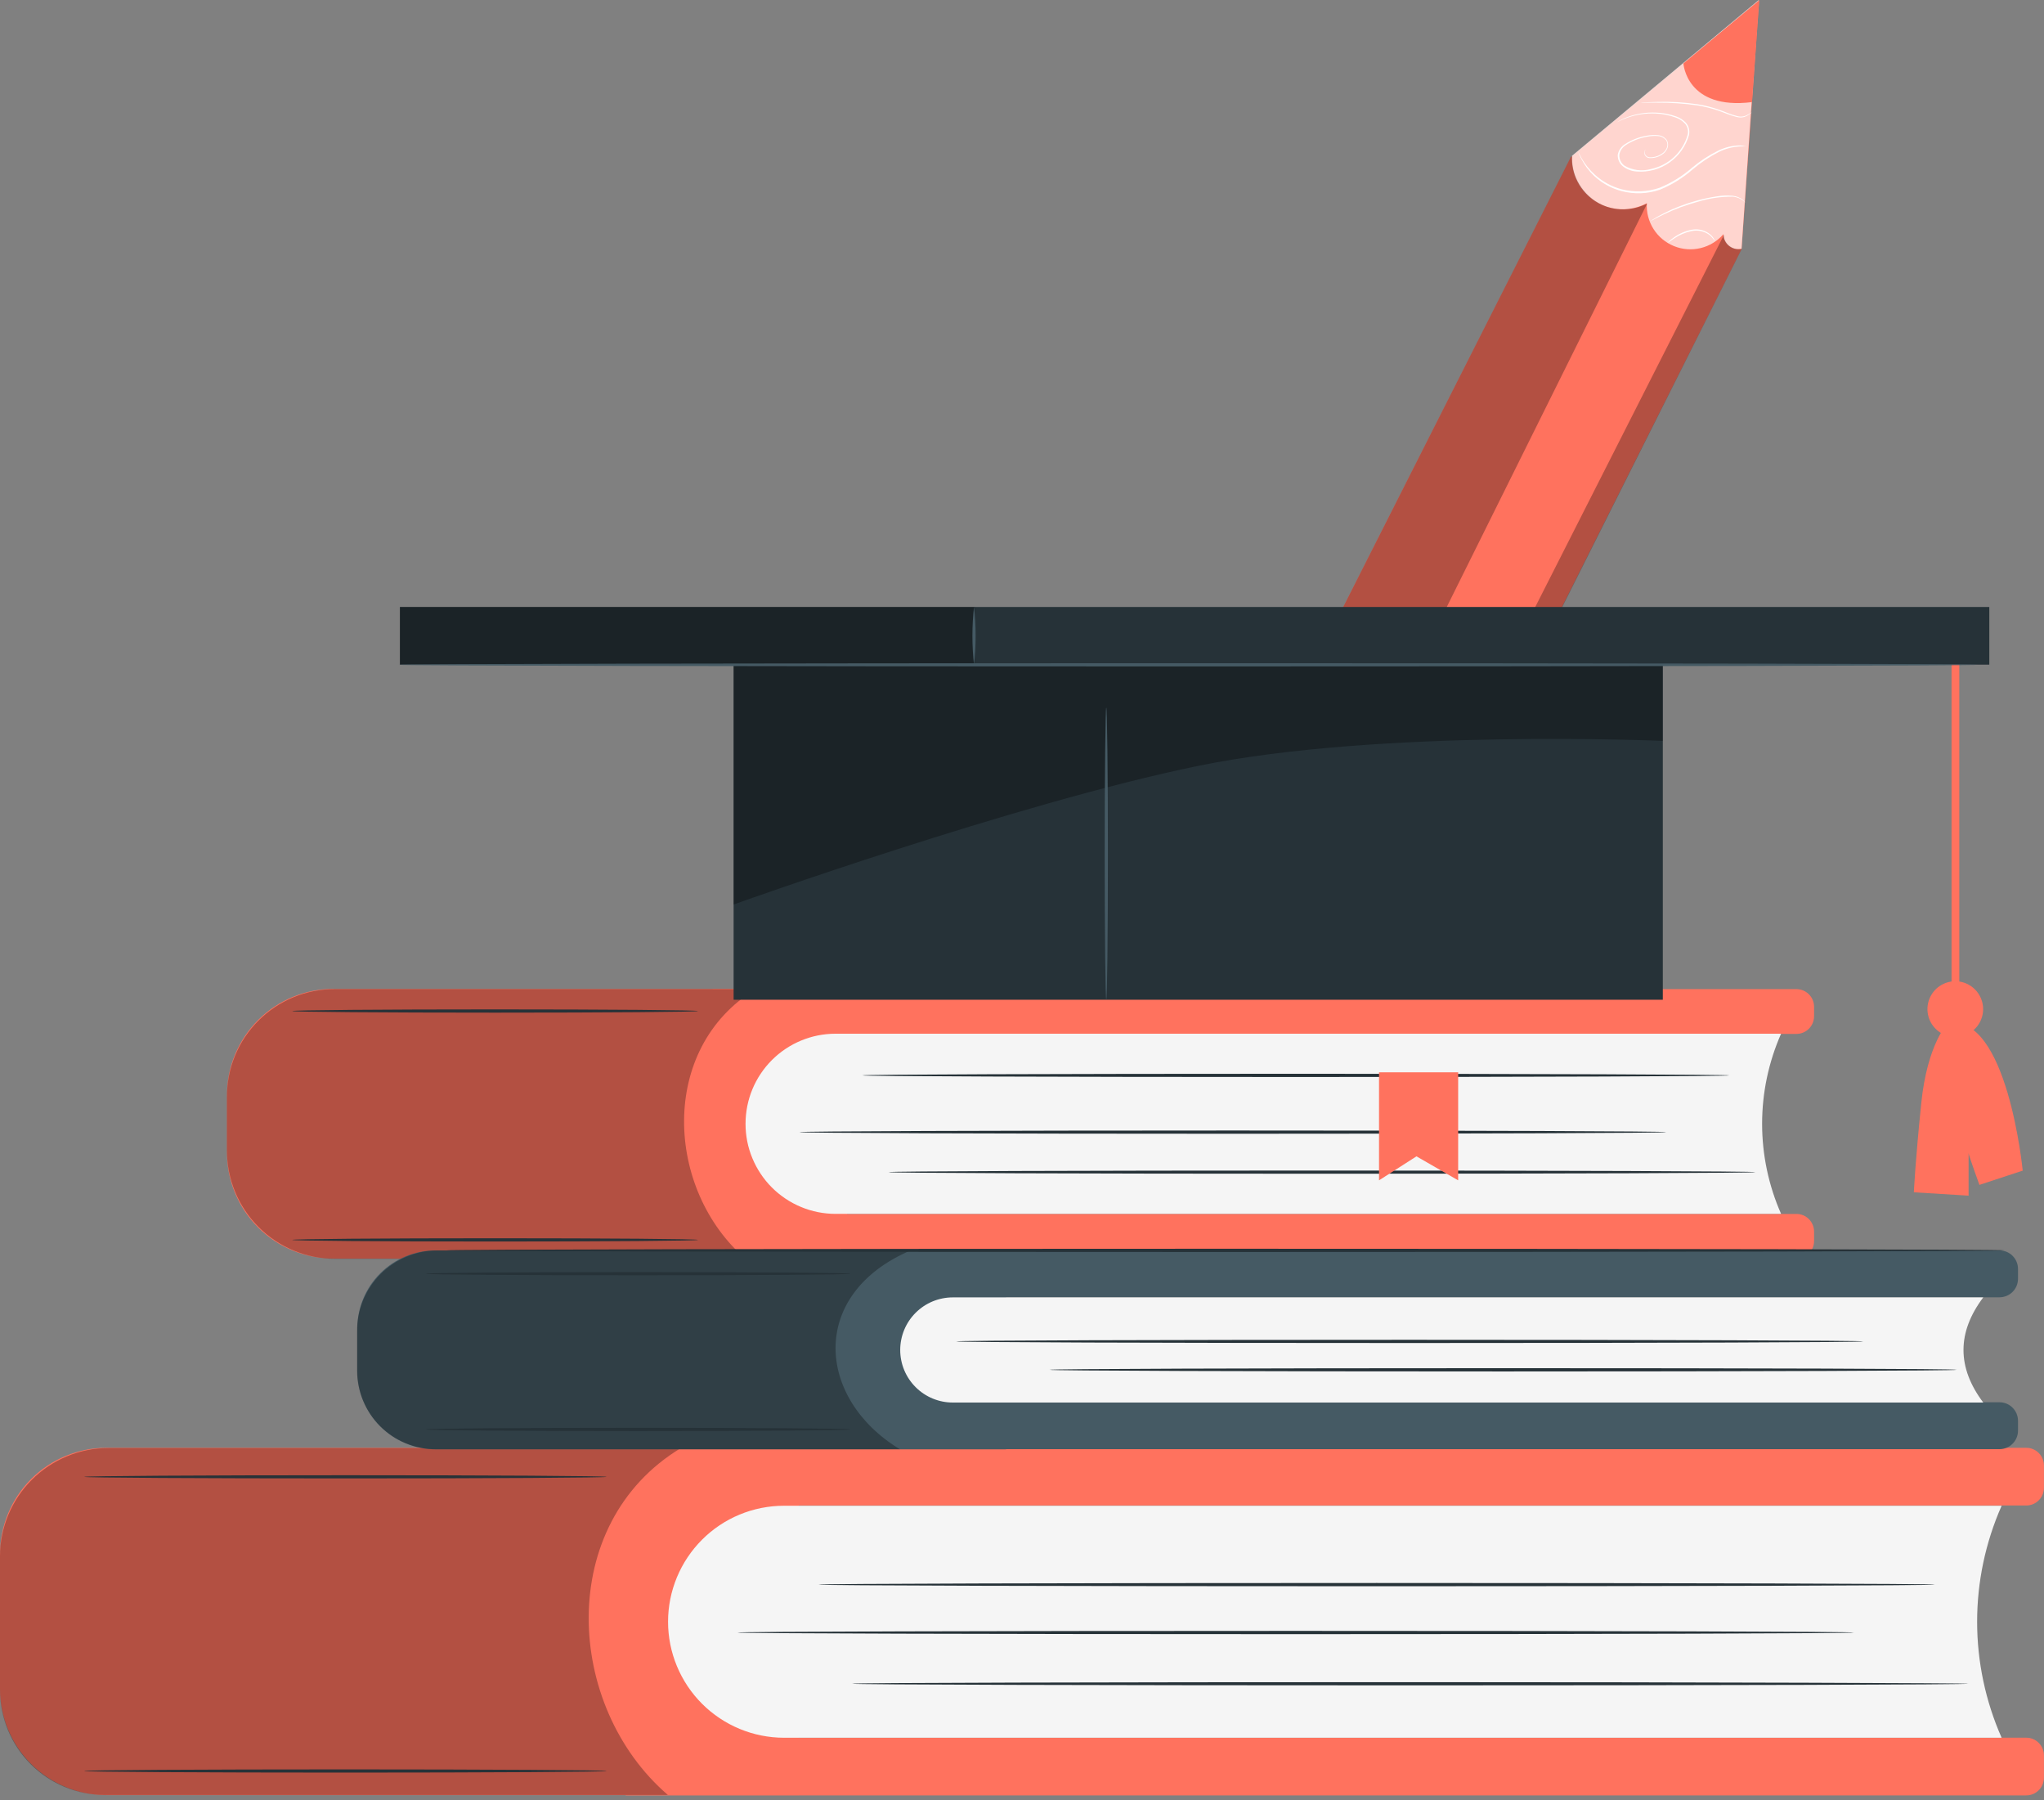 <svg width="67" height="59" viewBox="0 0 67 59" fill="none" xmlns="http://www.w3.org/2000/svg">
<rect x="0" y="0" width="67" height="59" fill="#808080" stroke="none"/>
<path d="M10.924 32.408H27.765V41.245H10.924C9.999 41.245 9.112 40.878 8.459 40.224C7.805 39.571 7.438 38.684 7.438 37.759V35.893C7.438 34.968 7.805 34.081 8.459 33.427C9.112 32.774 9.999 32.406 10.924 32.406V32.408Z" fill="#FF725E"/>
<path d="M23.359 32.414H58.884C59.038 32.414 59.185 32.475 59.294 32.584C59.402 32.692 59.463 32.839 59.463 32.993V33.303C59.463 33.456 59.402 33.604 59.294 33.712C59.185 33.821 59.038 33.882 58.884 33.882H23.359V32.414Z" fill="#FF725E"/>
<path d="M23.359 39.781H58.884C58.96 39.781 59.036 39.796 59.106 39.825C59.176 39.854 59.24 39.897 59.294 39.951C59.347 40.005 59.39 40.068 59.419 40.139C59.448 40.209 59.463 40.284 59.463 40.36V40.67C59.463 40.824 59.402 40.971 59.294 41.079C59.185 41.188 59.038 41.249 58.884 41.249H23.359V39.781Z" fill="#FF725E"/>
<path d="M58.382 39.779H27.389C27.001 39.779 26.617 39.703 26.259 39.554C25.901 39.406 25.575 39.188 25.301 38.914C25.027 38.64 24.81 38.314 24.662 37.956C24.513 37.598 24.437 37.214 24.438 36.826C24.438 36.043 24.748 35.293 25.302 34.739C25.855 34.186 26.606 33.875 27.389 33.875H58.382C57.972 34.805 57.76 35.81 57.76 36.827C57.76 37.844 57.972 38.849 58.382 39.779Z" fill="#F5F5F5"/>
<path opacity="0.3" d="M24.441 41.253H10.993C10.05 41.253 9.146 40.879 8.479 40.212C7.812 39.545 7.438 38.641 7.438 37.698V35.942C7.438 35.006 7.809 34.109 8.471 33.447C9.132 32.786 10.03 32.414 10.965 32.414H24.774C21.576 34.354 21.815 38.996 24.441 41.253Z" fill="black"/>
<path d="M54.619 37.1C54.619 37.13 48.257 37.154 40.411 37.154C32.565 37.154 26.203 37.13 26.203 37.1C26.203 37.071 32.563 37.047 40.411 37.047C48.259 37.047 54.619 37.071 54.619 37.1Z" fill="#263238"/>
<path d="M57.541 38.411C57.541 38.44 51.179 38.464 43.333 38.464C35.487 38.464 29.125 38.44 29.125 38.411C29.125 38.381 35.485 38.359 43.333 38.359C51.181 38.359 57.541 38.383 57.541 38.411Z" fill="#263238"/>
<path d="M56.684 35.241C56.684 35.27 50.321 35.294 42.476 35.294C34.63 35.294 28.266 35.27 28.266 35.241C28.266 35.211 34.626 35.188 42.476 35.188C50.325 35.188 56.684 35.215 56.684 35.241Z" fill="#263238"/>
<path d="M22.88 40.632C22.88 40.661 19.901 40.685 16.229 40.685C12.557 40.685 9.578 40.661 9.578 40.632C9.578 40.602 12.555 40.578 16.229 40.578C19.903 40.578 22.88 40.602 22.88 40.632Z" fill="#263238"/>
<path d="M22.88 33.132C22.88 33.161 19.901 33.185 16.229 33.185C12.557 33.185 9.578 33.161 9.578 33.132C9.578 33.102 12.555 33.078 16.229 33.078C19.903 33.078 22.88 33.102 22.88 33.132Z" fill="#263238"/>
<path d="M3.486 47.445H26.18V58.827H3.486C2.562 58.827 1.675 58.459 1.021 57.806C0.367 57.152 0 56.265 0 55.34V50.932C0 50.007 0.367 49.12 1.021 48.466C1.675 47.813 2.562 47.445 3.486 47.445Z" fill="#FF725E"/>
<path d="M20.508 47.445H66.419C66.572 47.445 66.719 47.506 66.828 47.615C66.937 47.723 66.998 47.871 66.998 48.024V48.757C66.998 48.91 66.937 49.058 66.828 49.166C66.719 49.275 66.572 49.336 66.419 49.336H20.508V47.445Z" fill="#FF725E"/>
<path d="M20.508 56.945H66.419C66.572 56.945 66.719 57.006 66.828 57.115C66.937 57.223 66.998 57.371 66.998 57.524V58.257C66.998 58.41 66.937 58.558 66.828 58.666C66.719 58.775 66.572 58.836 66.419 58.836H20.508V56.945Z" fill="#FF725E"/>
<path d="M65.611 56.947H25.699C24.691 56.946 23.724 56.545 23.011 55.832C22.299 55.119 21.898 54.152 21.898 53.144C21.898 52.645 21.997 52.151 22.188 51.69C22.379 51.229 22.659 50.81 23.012 50.457C23.364 50.104 23.783 49.824 24.244 49.633C24.706 49.442 25.2 49.344 25.699 49.344H65.611C65.082 50.541 64.808 51.836 64.808 53.145C64.808 54.454 65.082 55.749 65.611 56.947Z" fill="#F5F5F5"/>
<path opacity="0.3" d="M21.894 58.823H3.439C2.987 58.823 2.54 58.734 2.122 58.561C1.705 58.388 1.326 58.134 1.007 57.815C0.687 57.495 0.434 57.116 0.261 56.698C0.089 56.281 -0 55.834 5.67328e-07 55.382V51.009C5.67328e-07 50.066 0.375 49.161 1.041 48.495C1.708 47.828 2.612 47.453 3.555 47.453H22.32C18.206 49.938 18.514 55.917 21.894 58.823Z" fill="black"/>
<path d="M60.767 53.499C60.767 53.528 52.574 53.552 42.471 53.552C32.367 53.552 24.172 53.528 24.172 53.499C24.172 53.469 32.363 53.445 42.471 53.445C52.578 53.445 60.767 53.469 60.767 53.499Z" fill="#263238"/>
<path d="M64.527 55.176C64.527 55.206 56.334 55.23 46.228 55.23C36.123 55.23 27.93 55.206 27.93 55.176C27.93 55.147 36.121 55.125 46.228 55.125C56.336 55.125 64.527 55.159 64.527 55.176Z" fill="#263238"/>
<path d="M63.424 51.928C63.424 51.958 55.232 51.982 45.127 51.982C35.022 51.982 26.828 51.958 26.828 51.928C26.828 51.899 35.02 51.875 45.127 51.875C55.234 51.875 63.424 51.899 63.424 51.928Z" fill="#263238"/>
<path d="M19.887 58.036C19.887 58.065 16.053 58.089 11.322 58.089C6.592 58.089 2.758 58.065 2.758 58.036C2.758 58.006 6.592 57.984 11.322 57.984C16.053 57.984 19.887 58.008 19.887 58.036Z" fill="#263238"/>
<path d="M19.887 48.397C19.887 48.425 16.053 48.448 11.322 48.448C6.592 48.448 2.758 48.425 2.758 48.397C2.758 48.369 6.592 48.344 11.322 48.344C16.053 48.344 19.887 48.367 19.887 48.397Z" fill="#263238"/>
<path d="M14.279 40.977H32.977V47.495H14.279C13.598 47.495 12.945 47.224 12.463 46.743C11.982 46.261 11.711 45.608 11.711 44.927V43.544C11.711 42.863 11.982 42.21 12.463 41.729C12.945 41.247 13.598 40.977 14.279 40.977Z" fill="#455A64"/>
<path d="M28.375 40.977H65.541C65.702 40.977 65.857 41.04 65.97 41.154C66.084 41.268 66.148 41.422 66.148 41.583V41.907C66.148 42.068 66.084 42.222 65.97 42.336C65.857 42.449 65.702 42.513 65.541 42.513H28.375V40.978V40.977Z" fill="#455A64"/>
<path d="M28.375 45.953H65.541C65.702 45.953 65.857 46.017 65.97 46.131C66.084 46.245 66.148 46.399 66.148 46.559V46.883C66.148 47.044 66.084 47.199 65.97 47.312C65.857 47.426 65.702 47.49 65.541 47.49H28.375V45.955V45.953Z" fill="#455A64"/>
<path d="M65.009 45.962H31.232C30.775 45.962 30.337 45.781 30.014 45.458C29.69 45.135 29.508 44.697 29.508 44.24C29.508 43.783 29.689 43.344 30.013 43.021C30.336 42.697 30.775 42.516 31.232 42.516H65.009C64.145 43.665 64.145 44.814 65.009 45.962Z" fill="#F5F5F5"/>
<path opacity="0.3" d="M29.498 47.493H14.289C13.949 47.493 13.613 47.426 13.299 47.296C12.985 47.166 12.7 46.975 12.46 46.735C12.22 46.495 12.029 46.209 11.899 45.895C11.77 45.581 11.703 45.245 11.703 44.905V43.617C11.703 43.271 11.771 42.927 11.903 42.607C12.036 42.287 12.23 41.995 12.475 41.75C12.72 41.505 13.011 41.31 13.332 41.178C13.652 41.045 13.995 40.977 14.342 40.977H29.85C26.502 42.407 26.753 45.83 29.498 47.493Z" fill="black"/>
<path d="M61.075 43.958C61.075 43.987 54.419 44.011 46.21 44.011C38 44.011 31.344 43.987 31.344 43.958C31.344 43.928 37.998 43.906 46.21 43.906C54.421 43.906 61.075 43.93 61.075 43.958Z" fill="#263238"/>
<path d="M64.138 44.889C64.138 44.919 57.481 44.943 49.272 44.943C41.063 44.943 34.406 44.919 34.406 44.889C34.406 44.86 41.061 44.836 49.272 44.836C57.483 44.836 64.138 44.856 64.138 44.889Z" fill="#263238"/>
<path d="M27.871 46.842C27.871 46.872 24.756 46.896 20.912 46.896C17.068 46.896 13.953 46.872 13.953 46.842C13.953 46.813 17.068 46.789 20.912 46.789C24.756 46.789 27.871 46.813 27.871 46.842Z" fill="#263238"/>
<path d="M27.871 41.741C27.871 41.77 24.756 41.792 20.912 41.792C17.068 41.792 13.953 41.77 13.953 41.741C13.953 41.711 17.068 41.688 20.912 41.688C24.756 41.688 27.871 41.711 27.871 41.741Z" fill="#263238"/>
<path d="M65.701 40.975C65.701 41.005 54.27 41.029 40.175 41.029C26.079 41.029 14.641 41.005 14.641 40.975C14.641 40.946 26.067 40.922 40.169 40.922C54.27 40.922 65.701 40.944 65.701 40.975Z" fill="#263238"/>
<path d="M45.203 35.141V38.68L46.43 37.894L47.797 38.68V35.141H45.203Z" fill="#FF725E"/>
<path d="M57.665 0.008L51.488 5.153L42.094 23.713L47.95 26.36L57.088 8.158L57.665 0.008Z" fill="#FF725E"/>
<g opacity="0.7">
<path d="M57.086 8.15C57.014 8.168 56.94 8.169 56.868 8.153C56.796 8.137 56.728 8.104 56.671 8.058C56.614 8.012 56.568 7.953 56.537 7.886C56.506 7.819 56.491 7.746 56.493 7.672C56.298 7.899 56.038 8.059 55.747 8.129C55.456 8.2 55.151 8.178 54.874 8.066C54.596 7.954 54.361 7.758 54.201 7.506C54.041 7.253 53.964 6.957 53.981 6.659C53.721 6.799 53.428 6.867 53.132 6.857C52.837 6.846 52.549 6.758 52.3 6.6C52.05 6.442 51.846 6.22 51.71 5.958C51.574 5.695 51.511 5.401 51.526 5.106L57.649 0L57.086 8.15Z" fill="white"/>
</g>
<path d="M55.18 2.078C55.18 2.078 55.275 3.615 57.428 3.346L57.665 0.008L55.18 2.078Z" fill="#FF725E"/>
<path opacity="0.3" d="M53.991 6.672L44.934 24.901L42.094 23.716L51.488 5.149L51.535 5.109C51.521 5.357 51.565 5.604 51.662 5.832C51.792 6.132 52.002 6.389 52.27 6.575C52.599 6.8 52.999 6.897 53.394 6.85C53.602 6.827 53.804 6.767 53.991 6.672Z" fill="black"/>
<path opacity="0.3" d="M56.514 7.688L47.211 26.028L47.962 26.367L57.091 8.16C56.967 8.182 56.84 8.158 56.733 8.091C56.626 8.025 56.547 7.921 56.512 7.8C56.509 7.763 56.51 7.725 56.514 7.688Z" fill="black"/>
<path d="M53.94 4.902C53.921 4.925 53.91 4.954 53.909 4.983C53.909 5.027 53.925 5.068 53.955 5.1C53.984 5.132 54.024 5.151 54.067 5.155C54.207 5.161 54.345 5.123 54.462 5.045C54.535 5.001 54.594 4.937 54.63 4.859C54.649 4.817 54.658 4.771 54.655 4.724C54.652 4.678 54.637 4.633 54.612 4.594C54.579 4.554 54.538 4.521 54.492 4.497C54.446 4.474 54.395 4.46 54.343 4.458C54.229 4.448 54.114 4.455 54.002 4.478C53.75 4.52 53.51 4.613 53.296 4.752C53.239 4.787 53.19 4.834 53.153 4.89C53.115 4.945 53.09 5.008 53.079 5.074C53.076 5.143 53.09 5.212 53.12 5.275C53.15 5.337 53.195 5.391 53.251 5.432C53.381 5.506 53.524 5.554 53.673 5.573C53.821 5.591 53.972 5.579 54.116 5.539C54.402 5.478 54.666 5.341 54.879 5.141C55.091 4.941 55.245 4.686 55.323 4.405C55.336 4.342 55.335 4.278 55.319 4.216C55.303 4.155 55.274 4.097 55.232 4.049C55.148 3.959 55.044 3.892 54.928 3.852C54.719 3.775 54.5 3.731 54.278 3.721C53.954 3.704 53.63 3.753 53.326 3.863C53.219 3.903 53.128 3.941 53.083 3.966C53.038 3.992 53 4.006 53 4.006C53.101 3.942 53.208 3.888 53.32 3.846C53.625 3.729 53.951 3.676 54.278 3.69C54.504 3.697 54.728 3.74 54.942 3.816C55.064 3.858 55.173 3.929 55.262 4.023C55.308 4.077 55.342 4.14 55.359 4.209C55.377 4.277 55.379 4.349 55.364 4.419C55.262 4.785 55.037 5.105 54.726 5.324C54.415 5.544 54.037 5.649 53.658 5.621C53.502 5.613 53.352 5.561 53.225 5.471C53.162 5.427 53.11 5.368 53.076 5.299C53.041 5.23 53.025 5.153 53.028 5.076C53.04 5.004 53.067 4.936 53.108 4.875C53.149 4.814 53.202 4.763 53.265 4.725C53.484 4.583 53.73 4.488 53.988 4.446C54.104 4.424 54.223 4.419 54.341 4.43C54.397 4.434 54.452 4.449 54.502 4.475C54.552 4.502 54.595 4.538 54.63 4.582C54.657 4.626 54.673 4.676 54.676 4.727C54.679 4.779 54.669 4.83 54.647 4.877C54.609 4.96 54.546 5.028 54.468 5.074C54.347 5.152 54.205 5.189 54.063 5.179C54.016 5.175 53.974 5.153 53.943 5.118C53.912 5.083 53.896 5.038 53.897 4.991C53.907 4.918 53.94 4.901 53.94 4.902Z" fill="white"/>
<path d="M57.257 4.801C57.257 4.801 57.166 4.787 57.005 4.801C56.774 4.816 56.548 4.877 56.341 4.979C56.036 5.135 55.749 5.326 55.487 5.548C55.169 5.828 54.806 6.054 54.413 6.215C54.008 6.355 53.571 6.371 53.157 6.263C52.819 6.174 52.509 6.003 52.254 5.765C52.081 5.601 51.937 5.409 51.829 5.196C51.788 5.122 51.754 5.044 51.727 4.963C51.738 4.981 51.748 5.001 51.756 5.02C51.774 5.06 51.804 5.117 51.843 5.188C51.959 5.388 52.105 5.569 52.276 5.724C52.529 5.954 52.835 6.12 53.166 6.206C53.574 6.308 54.002 6.29 54.399 6.154C54.787 5.995 55.146 5.773 55.462 5.498C55.726 5.276 56.017 5.086 56.327 4.934C56.538 4.831 56.768 4.774 57.002 4.766C57.089 4.767 57.174 4.779 57.257 4.801Z" fill="white"/>
<path d="M57.218 6.643C57.105 6.528 56.955 6.458 56.794 6.445C56.403 6.442 56.015 6.499 55.642 6.615C55.264 6.717 54.897 6.853 54.544 7.022C54.408 7.087 54.301 7.144 54.226 7.182C54.189 7.205 54.15 7.225 54.109 7.241C54.144 7.214 54.18 7.19 54.218 7.168C54.289 7.125 54.396 7.062 54.53 6.994C54.881 6.815 55.25 6.673 55.63 6.572C55.84 6.514 56.052 6.47 56.266 6.437C56.442 6.405 56.62 6.398 56.798 6.416C56.919 6.429 57.034 6.475 57.13 6.55C57.163 6.576 57.193 6.608 57.218 6.643Z" fill="white"/>
<path d="M54.656 7.959C54.716 7.897 54.782 7.84 54.854 7.791C55.03 7.662 55.232 7.573 55.446 7.53C55.554 7.509 55.664 7.511 55.771 7.537C55.877 7.564 55.976 7.613 56.061 7.683C56.111 7.725 56.153 7.777 56.185 7.835C56.197 7.855 56.205 7.878 56.209 7.902C56.163 7.828 56.106 7.761 56.041 7.704C55.957 7.641 55.861 7.597 55.759 7.574C55.657 7.551 55.551 7.551 55.448 7.572C55.243 7.615 55.047 7.698 54.873 7.817C54.804 7.868 54.731 7.916 54.656 7.959Z" fill="white"/>
<path d="M57.422 3.683C57.413 3.693 57.403 3.702 57.392 3.709C57.372 3.723 57.343 3.745 57.301 3.77C57.253 3.804 57.199 3.828 57.141 3.841C57.064 3.855 56.984 3.85 56.908 3.828C56.74 3.79 56.553 3.705 56.341 3.63C56.112 3.552 55.877 3.493 55.638 3.454C55.2 3.391 54.759 3.361 54.317 3.365H53.922C53.872 3.37 53.823 3.37 53.773 3.365L53.922 3.353L54.317 3.34C54.761 3.326 55.205 3.351 55.644 3.417C55.886 3.455 56.124 3.516 56.355 3.598C56.568 3.673 56.75 3.76 56.916 3.796C56.978 3.818 57.044 3.826 57.109 3.819C57.175 3.812 57.238 3.79 57.293 3.754C57.335 3.729 57.378 3.705 57.422 3.683Z" fill="white"/>
<path d="M63.969 20.456V36.636C63.973 36.667 63.988 36.695 64.011 36.716C64.035 36.737 64.065 36.748 64.096 36.748C64.127 36.748 64.158 36.737 64.181 36.716C64.205 36.695 64.22 36.667 64.224 36.636V20.456C64.22 20.425 64.205 20.397 64.181 20.376C64.158 20.355 64.127 20.344 64.096 20.344C64.065 20.344 64.035 20.355 64.011 20.376C63.988 20.397 63.973 20.425 63.969 20.456Z" fill="#FF725E"/>
<path d="M65.005 33.069C65.005 33.249 64.951 33.426 64.851 33.576C64.751 33.726 64.608 33.843 64.442 33.912C64.275 33.981 64.091 33.999 63.914 33.964C63.737 33.929 63.575 33.842 63.447 33.714C63.319 33.587 63.232 33.424 63.197 33.247C63.162 33.07 63.18 32.886 63.249 32.72C63.318 32.553 63.435 32.41 63.585 32.31C63.735 32.21 63.912 32.156 64.092 32.156C64.334 32.156 64.566 32.252 64.737 32.423C64.909 32.595 65.005 32.827 65.005 33.069Z" fill="#FF725E"/>
<path d="M63.843 33.533C63.843 33.533 63.177 34.199 62.977 36.148C62.778 38.098 62.734 39.072 62.734 39.072L64.528 39.182V37.788C64.528 37.853 64.883 38.829 64.883 38.829L66.302 38.362C66.302 38.362 65.798 33.179 63.843 33.533Z" fill="#FF725E"/>
<path d="M54.505 21.781H24.047V32.762H54.505V21.781Z" fill="#263238"/>
<path d="M65.207 19.891H13.109V21.781H65.207V19.891Z" fill="#263238"/>
<path opacity="0.3" d="M24.047 29.641C24.047 29.641 33.299 26.322 39.276 25.098C45.253 23.873 54.505 24.28 54.505 24.28V21.781H24.047V29.641Z" fill="black"/>
<path opacity="0.3" d="M31.953 19.891H13.109V21.781H31.953V19.891Z" fill="black"/>
<path d="M64.83 21.786C64.83 21.815 53.245 21.839 38.954 21.839C24.663 21.839 13.078 21.815 13.078 21.786C13.078 21.756 24.659 21.734 38.954 21.734C53.249 21.734 64.83 21.752 64.83 21.786Z" fill="#455A64"/>
<path d="M31.928 21.795C31.857 21.157 31.857 20.513 31.928 19.875C31.997 20.513 31.997 21.157 31.928 21.795Z" fill="#455A64"/>
<path d="M36.262 32.758C36.235 32.758 36.211 30.614 36.211 27.972C36.211 25.329 36.235 23.188 36.262 23.188C36.29 23.188 36.316 25.329 36.316 27.972C36.316 30.614 36.292 32.758 36.262 32.758Z" fill="#455A64"/>
</svg>
